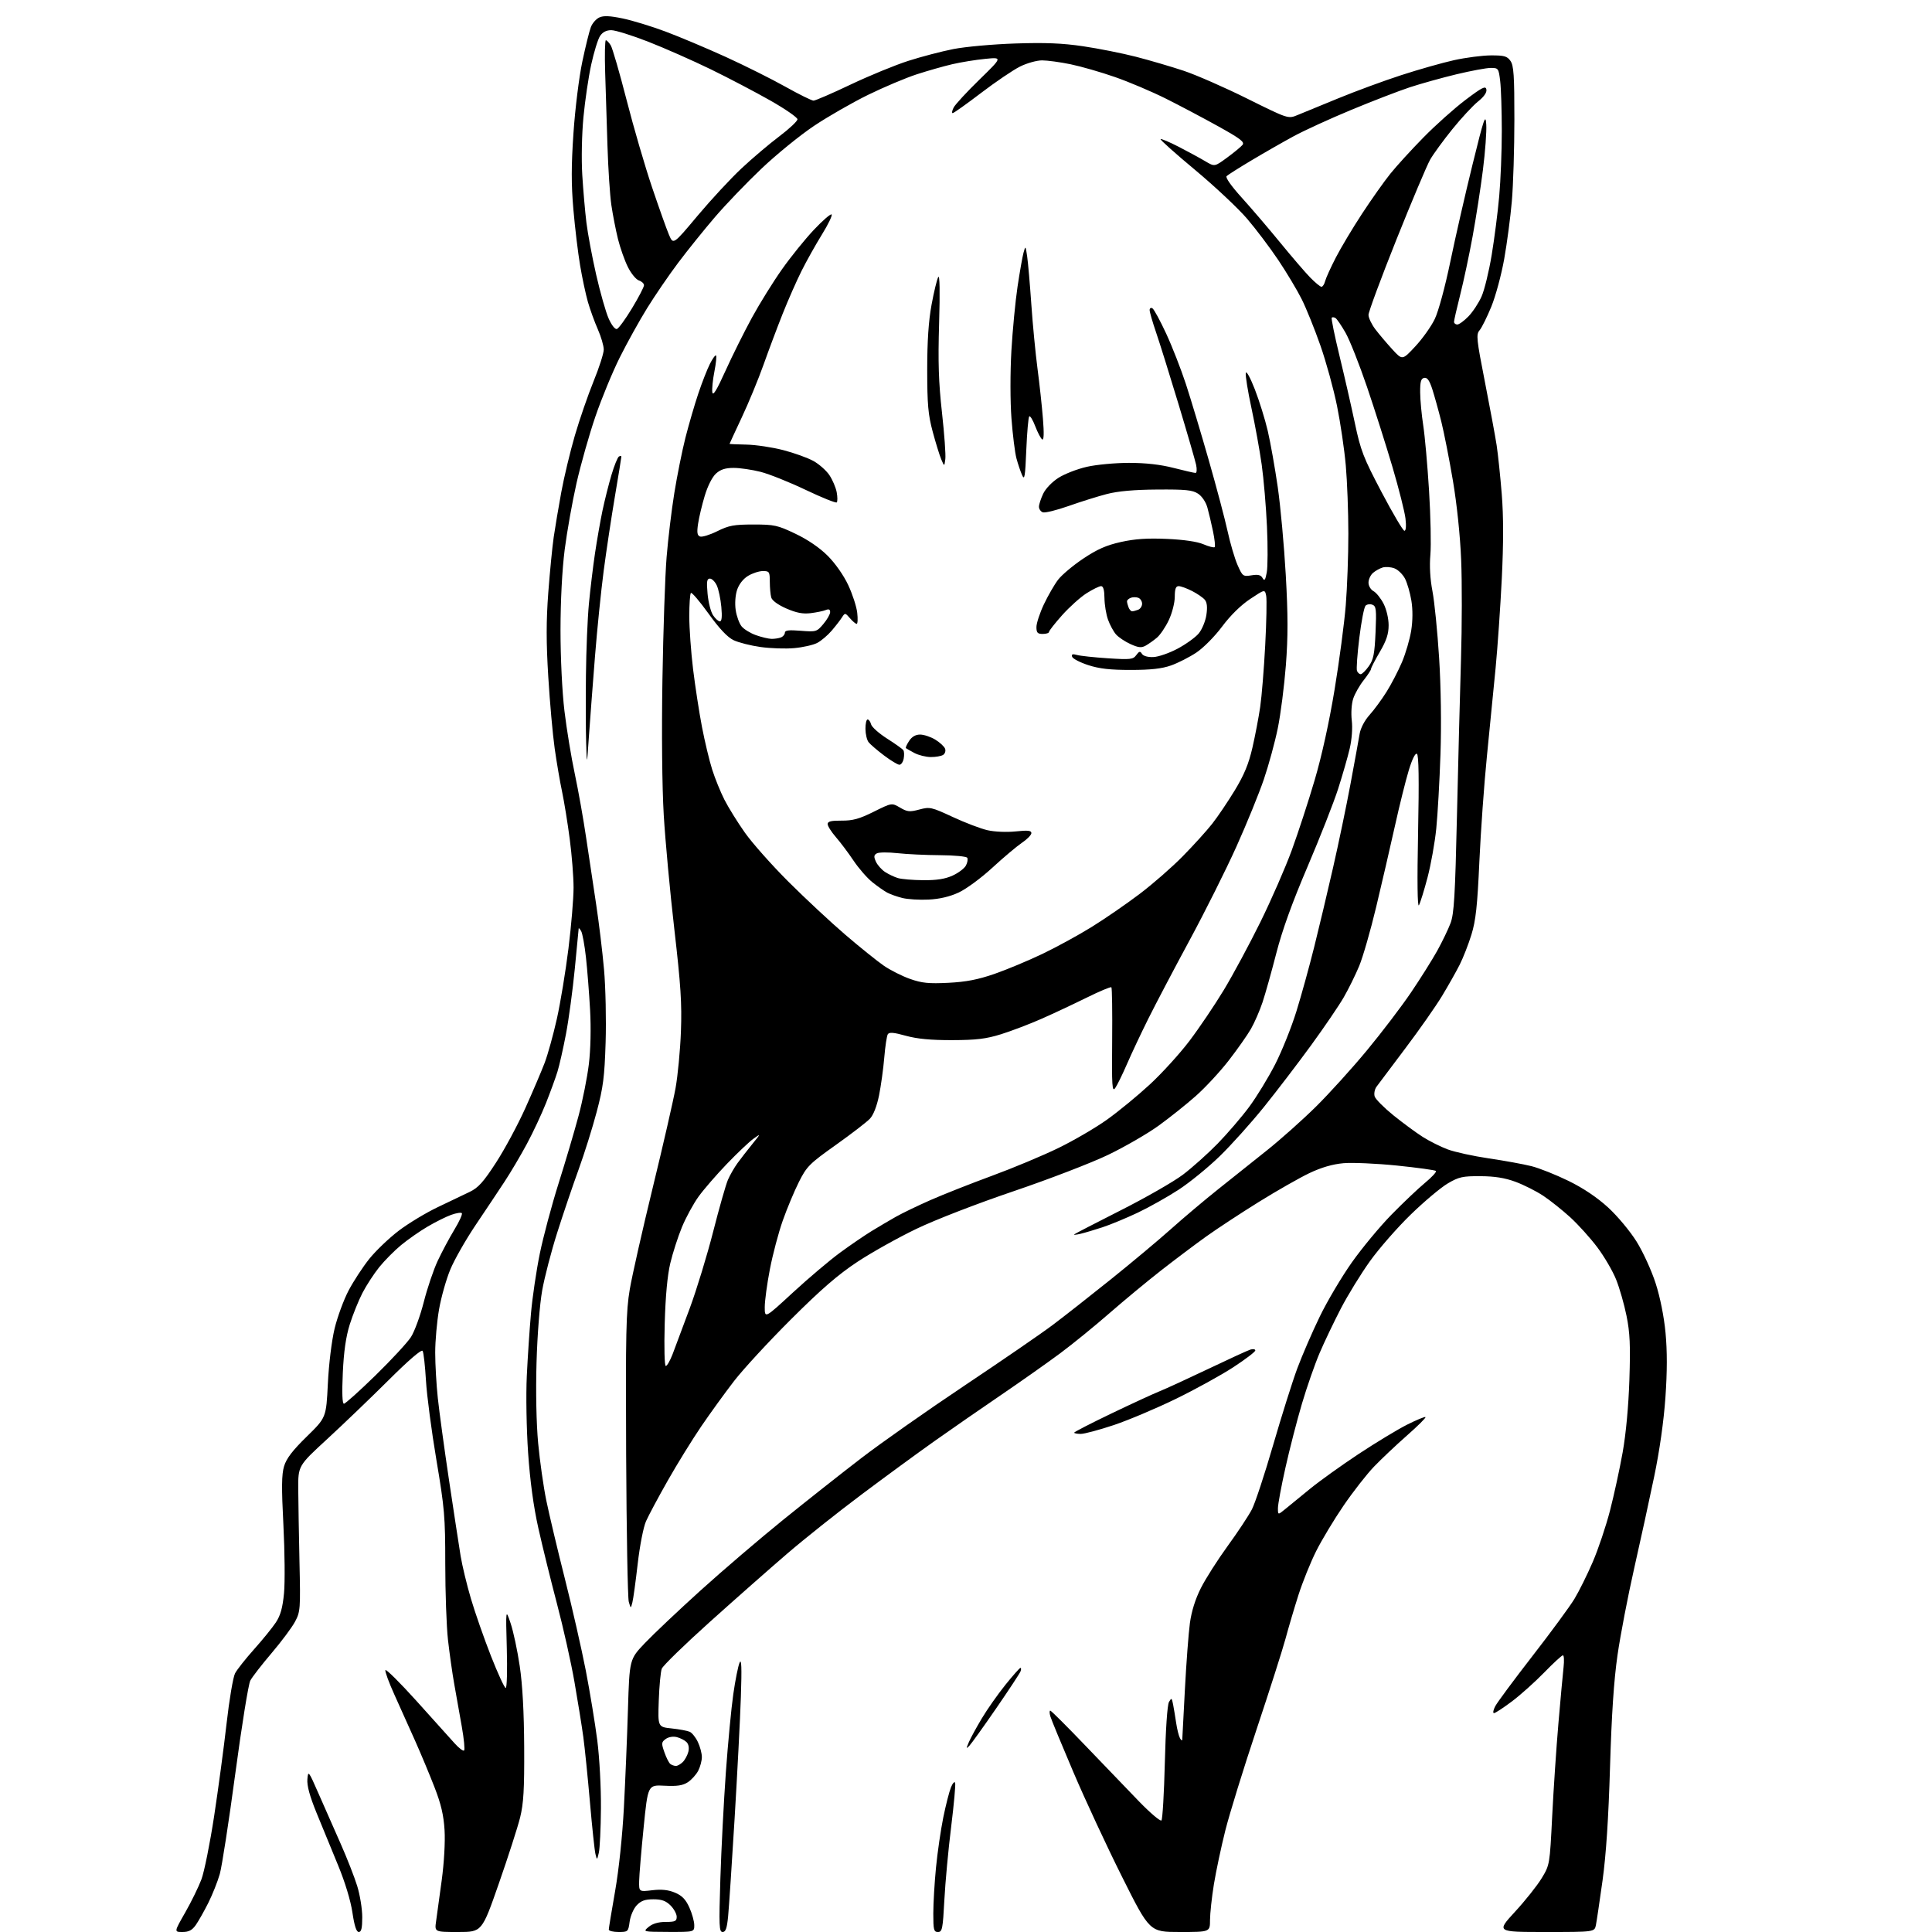 <?xml version="1.0" encoding="UTF-8" standalone="no"?>
<svg 
  version="1.1" 
  xmlns="http://www.w3.org/2000/svg" 
  xmlns:xlink="http://www.w3.org/1999/xlink" 
  xmlns:svg="http://www.w3.org/2000/svg"
  xmlns:rdf="http://www.w3.org/1999/02/22-rdf-syntax-ns#"
  xmlns:cc="http://creativecommons.org/ns#"
  xmlns:dc="http://purl.org/dc/elements/1.1/"
  viewBox="0 0 768 768"
  width="768"
  height="768"
>
<style>svg {background-color: white; }</style>"
<path stroke="none" fill="black" fill-rule="evenodd" d="M72.53,768.00C69.19,768.00 69.19,768.00 73.62,760.25C76.05,755.99 78.95,750.06 80.07,747.08C81.19,744.10 83.45,732.85 85.10,722.08C86.74,711.31 88.98,694.71 90.06,685.18C91.14,675.65 92.66,666.65 93.44,665.18C94.21,663.71 97.61,659.41 100.99,655.62C104.37,651.84 108.26,647.05 109.64,644.97C111.50,642.16 112.34,639.16 112.90,633.34C113.31,629.03 113.20,616.85 112.66,606.28C111.89,591.34 111.94,586.13 112.92,582.86C113.85,579.78 116.26,576.61 121.93,571.07C129.67,563.50 129.67,563.50 130.33,550.00C130.71,542.19 131.85,532.97 133.01,528.11C134.13,523.50 136.63,516.70 138.57,513.00C140.52,509.30 144.23,503.62 146.83,500.38C149.43,497.15 154.70,492.12 158.53,489.21C162.36,486.30 169.32,482.10 174.00,479.87C178.68,477.64 184.40,474.90 186.73,473.78C190.14,472.14 192.17,469.88 197.20,462.12C200.63,456.83 205.86,447.10 208.83,440.50C211.80,433.90 215.25,425.80 216.51,422.50C217.76,419.20 219.95,411.32 221.36,405.00C222.78,398.68 224.85,386.10 225.97,377.06C227.09,368.01 228.00,357.12 228.00,352.86C228.00,348.59 227.32,339.90 226.48,333.55C225.65,327.19 224.28,318.73 223.44,314.74C222.59,310.76 221.27,303.00 220.49,297.50C219.71,292.00 218.57,279.20 217.95,269.06C217.10,255.32 217.11,246.79 217.95,235.56C218.58,227.28 219.55,217.35 220.11,213.50C220.67,209.65 222.02,201.61 223.12,195.64C224.22,189.66 226.65,179.54 228.51,173.14C230.38,166.74 233.73,157.04 235.95,151.58C238.18,146.13 240.00,140.45 240.00,138.96C240.00,137.47 238.94,133.83 237.63,130.87C236.33,127.92 234.56,123.03 233.69,120.00C232.83,116.97 231.43,110.45 230.60,105.50C229.76,100.55 228.56,90.55 227.93,83.28C227.06,73.23 227.07,65.90 227.97,52.78C228.62,43.20 230.19,30.60 231.48,24.50C232.76,18.45 234.29,12.26 234.89,10.74C235.48,9.22 236.99,7.50 238.26,6.93C239.93,6.17 242.46,6.28 247.55,7.34C251.40,8.14 259.04,10.48 264.52,12.53C270.01,14.58 280.76,19.11 288.42,22.59C296.07,26.08 306.77,31.42 312.20,34.47C317.63,37.51 322.66,40.00 323.39,40.00C324.11,40.00 330.76,37.13 338.15,33.61C345.55,30.10 355.85,25.86 361.05,24.20C366.25,22.53 374.32,20.42 379.00,19.50C383.68,18.58 394.70,17.58 403.50,17.29C415.47,16.89 422.29,17.16 430.58,18.39C436.68,19.29 446.13,21.17 451.58,22.57C457.04,23.98 465.55,26.48 470.50,28.12C475.45,29.77 486.83,34.75 495.78,39.20C512.06,47.28 512.06,47.28 515.78,45.74C517.83,44.90 525.12,41.90 532.00,39.08C538.88,36.25 550.12,32.11 557.00,29.88C563.88,27.64 573.33,24.96 578.00,23.92C582.67,22.89 589.29,22.03 592.69,22.02C597.97,22.00 599.12,22.33 600.44,24.22C601.73,26.06 602.00,30.05 601.99,47.47C601.99,59.04 601.53,73.67 600.98,80.00C600.43,86.33 599.07,96.63 597.95,102.91C596.84,109.18 594.53,117.73 592.82,121.91C591.10,126.08 589.01,130.31 588.15,131.30C586.74,132.94 586.93,134.78 590.27,151.80C592.29,162.09 594.39,173.43 594.94,177.00C595.48,180.57 596.40,189.31 596.97,196.42C597.68,205.26 597.68,215.82 596.99,229.92C596.43,241.24 595.32,257.25 594.53,265.50C593.73,273.75 592.18,289.50 591.08,300.50C589.97,311.50 588.62,330.41 588.07,342.52C587.27,360.21 586.65,365.91 584.92,371.52C583.74,375.36 581.63,380.75 580.24,383.50C578.85,386.25 575.67,391.88 573.18,396.00C570.68,400.12 564.11,409.50 558.57,416.83C553.03,424.16 547.90,431.00 547.16,432.02C546.43,433.05 546.11,434.78 546.46,435.87C546.80,436.95 550.16,440.33 553.92,443.37C557.68,446.40 562.93,450.27 565.58,451.95C568.23,453.63 572.70,455.87 575.50,456.91C578.31,457.96 585.66,459.57 591.84,460.48C598.03,461.39 605.65,462.78 608.79,463.57C611.93,464.36 618.57,467.01 623.54,469.44C629.43,472.33 634.90,476.01 639.25,479.99C642.96,483.39 647.99,489.42 650.57,493.56C653.13,497.66 656.53,505.11 658.14,510.12C659.94,515.71 661.46,523.32 662.08,529.84C662.76,537.08 662.75,545.24 662.03,555.51C661.36,565.03 659.72,576.62 657.55,587.03C655.67,596.09 652.09,612.50 649.60,623.50C647.11,634.50 644.13,649.98 642.99,657.90C641.54,667.93 640.64,681.45 640.01,702.40C639.40,722.93 638.45,737.27 637.04,747.50C635.89,755.75 634.70,763.74 634.40,765.25C633.84,768.00 633.84,768.00 614.34,768.00C594.84,768.00 594.84,768.00 602.22,759.97C606.29,755.56 611.06,749.56 612.83,746.64C616.04,741.34 616.05,741.27 617.02,721.91C617.56,711.24 618.67,694.62 619.50,685.00C620.33,675.38 621.24,665.36 621.54,662.75C621.83,660.14 621.72,658.00 621.28,658.01C620.85,658.01 617.50,661.09 613.83,664.86C610.17,668.62 604.39,673.80 600.99,676.35C597.58,678.91 594.38,681.00 593.88,681.00C593.37,681.00 593.59,679.76 594.38,678.25C595.17,676.74 601.82,667.77 609.16,658.31C616.50,648.86 624.00,638.65 625.84,635.62C627.68,632.58 630.96,625.97 633.14,620.91C635.32,615.86 638.41,606.65 640.01,600.45C641.61,594.25 643.87,583.86 645.03,577.34C646.34,570.00 647.36,559.01 647.71,548.45C648.15,534.73 647.93,529.77 646.57,523.07C645.65,518.48 643.78,511.98 642.43,508.62C641.08,505.25 637.72,499.50 634.97,495.84C632.22,492.17 627.39,486.82 624.24,483.93C621.08,481.05 616.23,477.18 613.46,475.34C610.69,473.50 605.74,471.01 602.46,469.79C598.23,468.23 594.18,467.58 588.50,467.55C581.41,467.51 579.93,467.83 575.50,470.44C572.76,472.05 566.16,477.59 560.85,482.75C555.54,487.90 548.23,496.25 544.60,501.31C540.98,506.36 535.76,514.86 533.00,520.18C530.24,525.50 526.44,533.46 524.56,537.86C522.68,542.26 519.52,551.30 517.55,557.96C515.58,564.61 512.63,576.06 510.99,583.41C509.34,590.75 508.00,597.99 508.00,599.51C508.00,602.26 508.00,602.26 510.91,599.88C512.51,598.57 516.92,594.96 520.71,591.87C524.50,588.77 533.20,582.53 540.05,578.00C546.90,573.48 555.58,568.22 559.35,566.32C563.12,564.43 566.41,563.07 566.65,563.32C566.90,563.57 563.59,566.86 559.30,570.63C555.01,574.40 549.12,579.97 546.21,582.99C543.30,586.02 537.85,593.00 534.09,598.50C530.33,604.00 525.43,612.14 523.20,616.58C520.97,621.03 517.79,628.90 516.14,634.08C514.49,639.26 512.17,647.10 510.99,651.50C509.80,655.90 504.63,672.10 499.49,687.50C494.35,702.90 488.78,720.92 487.11,727.54C485.44,734.16 483.39,743.84 482.54,749.04C481.70,754.24 481.01,760.64 481.00,763.25C481.00,768.00 481.00,768.00 469.00,768.00C457.01,768.00 457.01,768.00 446.06,746.12C440.04,734.09 431.30,715.30 426.65,704.37C421.99,693.44 417.88,683.49 417.52,682.25C417.16,681.01 417.15,680.00 417.50,680.00C417.85,680.00 424.06,686.19 431.30,693.75C438.54,701.31 448.16,711.32 452.67,715.98C457.18,720.64 461.24,724.09 461.69,723.65C462.13,723.20 462.74,712.86 463.04,700.67C463.36,687.53 464.03,677.72 464.68,676.58C465.68,674.82 465.81,674.90 466.33,677.58C466.64,679.19 467.19,682.52 467.56,685.00C467.93,687.48 468.61,690.17 469.08,691.00C469.55,691.83 469.96,692.05 469.97,691.50C469.99,690.95 470.46,681.95 471.02,671.50C471.57,661.05 472.46,649.23 473.00,645.24C473.65,640.48 475.15,635.67 477.39,631.24C479.26,627.53 484.06,620.00 488.06,614.50C492.06,609.00 496.37,602.48 497.65,600.00C498.93,597.52 502.72,586.05 506.07,574.50C509.42,562.95 513.74,549.23 515.68,544.00C517.63,538.77 521.65,529.48 524.63,523.35C527.60,517.21 533.36,507.51 537.42,501.77C541.48,496.04 548.56,487.51 553.15,482.83C557.74,478.14 563.73,472.46 566.46,470.20C569.20,467.94 571.15,465.81 570.80,465.47C570.46,465.13 563.50,464.17 555.34,463.33C547.18,462.50 537.60,462.08 534.06,462.39C529.71,462.78 525.30,464.06 520.51,466.33C516.61,468.19 507.56,473.34 500.40,477.79C493.24,482.24 483.81,488.43 479.44,491.56C475.07,494.69 467.00,500.76 461.50,505.06C456.00,509.36 446.78,517.00 441.00,522.04C435.23,527.08 426.46,534.22 421.50,537.91C416.55,541.59 405.98,549.05 398.00,554.48C390.02,559.91 378.10,568.17 371.50,572.84C364.90,577.51 351.80,587.10 342.40,594.15C332.99,601.20 319.72,611.76 312.90,617.62C306.08,623.48 292.26,635.67 282.19,644.72C272.12,653.77 263.51,662.15 263.06,663.34C262.61,664.53 262.07,670.23 261.87,676.00C261.50,686.50 261.50,686.50 267.00,687.08C270.02,687.40 273.25,688.00 274.17,688.41C275.09,688.82 276.56,690.65 277.42,692.48C278.29,694.31 279.00,696.99 279.00,698.45C279.00,699.91 278.35,702.36 277.55,703.90C276.75,705.44 274.90,707.49 273.44,708.45C271.41,709.78 269.20,710.11 264.16,709.85C257.55,709.50 257.55,709.50 255.85,726.50C254.91,735.85 254.11,745.42 254.07,747.76C254.00,752.02 254.00,752.02 259.27,751.40C262.99,750.96 265.64,751.24 268.30,752.35C271.10,753.52 272.56,755.02 274.01,758.21C275.08,760.57 275.97,763.74 275.98,765.25C276.00,768.00 276.00,768.00 265.75,767.97C255.50,767.93 255.50,767.93 257.86,765.97C259.42,764.67 261.71,764.00 264.61,764.00C268.37,764.00 269.00,763.70 269.00,761.95C269.00,760.83 267.90,758.80 266.55,757.45C264.69,755.60 263.03,755.00 259.72,755.00C256.40,755.00 254.81,755.58 253.09,757.40C251.85,758.72 250.59,761.64 250.29,763.90C249.75,767.90 249.64,768.00 245.87,768.00C243.74,768.00 242.00,767.56 242.00,767.03C242.00,766.49 243.13,759.63 244.51,751.78C246.01,743.24 247.41,729.86 248.01,718.50C248.56,708.05 249.29,690.52 249.62,679.54C250.23,659.58 250.23,659.58 256.37,653.14C259.74,649.60 269.70,640.18 278.50,632.22C287.30,624.26 302.09,611.62 311.36,604.12C320.63,596.63 334.58,585.61 342.36,579.64C350.14,573.66 368.65,560.65 383.50,550.73C398.35,540.81 414.10,529.99 418.50,526.67C422.90,523.36 433.25,515.24 441.50,508.62C449.75,502.00 460.55,492.97 465.50,488.54C470.45,484.12 478.88,477.01 484.24,472.74C489.60,468.48 498.35,461.50 503.68,457.24C509.02,452.98 517.72,445.23 523.02,440.00C528.32,434.77 537.49,424.66 543.39,417.52C549.29,410.39 557.17,400.04 560.90,394.52C564.63,389.01 569.32,381.55 571.32,377.95C573.31,374.35 575.70,369.40 576.62,366.95C578.01,363.25 578.44,356.03 579.17,324.00C579.65,302.82 580.38,274.93 580.77,262.00C581.17,249.07 581.20,231.30 580.83,222.50C580.44,212.91 579.12,200.31 577.55,191.05C576.12,182.55 574.03,171.98 572.93,167.55C571.82,163.12 570.21,157.34 569.36,154.70C568.23,151.21 567.35,149.98 566.15,150.21C564.85,150.47 564.51,151.70 564.54,156.02C564.56,159.03 565.11,164.90 565.75,169.05C566.40,173.20 567.44,184.90 568.07,195.05C568.70,205.20 568.93,216.65 568.60,220.50C568.20,224.97 568.50,230.21 569.42,235.00C570.22,239.12 571.41,251.05 572.07,261.50C572.80,273.07 573.01,288.07 572.61,299.86C572.25,310.51 571.50,323.78 570.94,329.36C570.38,334.94 568.81,343.70 567.46,348.84C566.11,353.97 564.57,358.92 564.05,359.84C563.45,360.90 563.32,350.38 563.71,330.91C564.13,309.82 563.98,300.11 563.25,299.66C562.60,299.26 561.34,301.80 560.00,306.23C558.79,310.20 556.30,320.21 554.47,328.48C552.63,336.74 549.30,351.15 547.06,360.50C544.83,369.85 541.78,380.43 540.30,384.00C538.81,387.57 536.04,393.20 534.13,396.50C532.22,399.80 526.40,408.35 521.19,415.50C515.98,422.65 507.56,433.68 502.47,440.00C497.38,446.32 489.45,455.15 484.86,459.61C480.26,464.08 472.92,470.06 468.55,472.91C464.17,475.77 456.86,479.87 452.31,482.04C447.75,484.20 441.43,486.82 438.26,487.86C435.09,488.90 431.15,490.07 429.50,490.46C427.85,490.85 426.73,490.95 427.00,490.69C427.28,490.43 435.60,486.13 445.50,481.12C455.40,476.12 466.52,469.75 470.22,466.96C473.91,464.17 480.13,458.61 484.04,454.60C487.95,450.58 493.57,444.04 496.53,440.05C499.50,436.06 504.14,428.45 506.86,423.15C509.58,417.84 513.40,408.32 515.35,402.00C517.31,395.68 520.48,384.20 522.40,376.50C524.33,368.80 527.70,354.62 529.89,345.00C532.09,335.38 535.23,320.30 536.87,311.50C538.51,302.70 540.13,293.79 540.48,291.69C540.86,289.44 542.46,286.37 544.43,284.19C546.25,282.16 549.29,278.02 551.18,275.00C553.07,271.98 555.83,266.67 557.30,263.22C558.77,259.76 560.42,254.12 560.97,250.69C561.60,246.74 561.63,242.36 561.05,238.80C560.54,235.69 559.40,231.75 558.52,230.03C557.63,228.32 555.74,226.47 554.32,225.93C552.90,225.39 550.78,225.24 549.62,225.59C548.45,225.95 546.71,226.93 545.75,227.77C544.79,228.62 544.00,230.35 544.00,231.62C544.00,232.90 544.89,234.40 546.00,235.00C547.09,235.59 548.89,237.83 550.00,239.99C551.15,242.25 552.00,245.89 552.00,248.54C552.00,252.02 551.13,254.64 548.50,259.14C546.58,262.42 545.00,265.47 545.00,265.92C545.00,266.36 543.67,268.39 542.06,270.43C540.44,272.47 538.58,275.74 537.93,277.70C537.26,279.75 537.01,283.44 537.35,286.38C537.71,289.44 537.38,293.94 536.53,297.57C535.75,300.91 533.68,308.11 531.93,313.57C530.18,319.02 524.71,332.94 519.78,344.49C513.65,358.84 509.70,369.77 507.34,378.97C505.43,386.38 502.97,395.15 501.86,398.47C500.75,401.79 498.69,406.52 497.27,409.00C495.85,411.48 491.87,417.13 488.43,421.57C484.99,426.01 479.09,432.37 475.33,435.69C471.58,439.02 464.90,444.34 460.50,447.52C456.10,450.69 447.10,455.89 440.50,459.07C433.90,462.25 417.02,468.74 403.00,473.50C388.30,478.48 371.92,484.83 364.32,488.47C357.07,491.95 346.50,497.86 340.82,501.61C333.12,506.70 326.41,512.51 314.42,524.47C305.58,533.28 295.39,544.33 291.79,549.00C288.19,553.67 282.32,561.77 278.76,567.00C275.20,572.23 269.22,581.90 265.48,588.50C261.73,595.10 257.83,602.39 256.81,604.69C255.76,607.06 254.32,614.47 253.49,621.69C252.68,628.74 251.74,635.62 251.38,637.00C250.74,639.50 250.74,639.50 249.95,636.74C249.52,635.22 249.05,608.89 248.90,578.24C248.68,529.42 248.86,521.26 250.35,512.50C251.29,507.00 255.41,488.77 259.50,472.00C263.59,455.23 267.66,437.45 268.55,432.50C269.44,427.55 270.40,417.43 270.68,410.00C271.09,398.95 270.62,391.60 268.07,369.50C266.35,354.65 264.46,334.18 263.85,324.00C263.19,312.84 262.98,291.42 263.33,270.00C263.65,250.47 264.39,228.65 264.98,221.50C265.56,214.35 266.94,202.88 268.05,196.00C269.16,189.12 271.15,179.22 272.47,174.00C273.80,168.78 276.09,160.90 277.57,156.50C279.04,152.10 281.13,146.77 282.20,144.65C283.26,142.54 284.36,141.03 284.64,141.31C284.91,141.58 284.62,144.47 283.98,147.72C283.34,150.97 282.97,154.66 283.16,155.92C283.40,157.57 284.88,155.17 288.41,147.36C291.11,141.39 295.84,131.90 298.91,126.27C301.98,120.64 307.35,112.00 310.84,107.07C314.32,102.13 320.04,95.05 323.54,91.34C327.05,87.62 330.22,84.88 330.58,85.25C330.95,85.62 329.22,89.20 326.74,93.21C324.26,97.22 320.60,103.74 318.62,107.71C316.64,111.67 313.27,119.32 311.13,124.71C308.99,130.09 305.56,139.22 303.51,145.00C301.45,150.78 297.57,160.18 294.88,165.90C292.20,171.62 290.00,176.36 290.00,176.45C290.00,176.53 293.04,176.66 296.75,176.74C300.46,176.82 307.04,177.80 311.36,178.93C315.69,180.05 321.07,181.99 323.33,183.24C325.58,184.48 328.44,187.01 329.69,188.86C330.93,190.71 332.24,193.77 332.60,195.66C332.95,197.55 332.96,199.37 332.62,199.71C332.28,200.05 326.72,197.81 320.25,194.73C313.79,191.65 305.74,188.43 302.36,187.57C298.98,186.71 294.16,186.00 291.66,186.00C288.35,186.00 286.43,186.61 284.62,188.25C283.14,189.58 281.32,193.18 280.15,197.07C279.06,200.68 277.87,205.68 277.50,208.18C276.97,211.68 277.15,212.84 278.27,213.27C279.07,213.58 282.15,212.63 285.11,211.17C289.74,208.87 291.76,208.50 299.50,208.50C307.82,208.50 309.09,208.78 316.25,212.20C321.14,214.53 325.86,217.76 329.05,220.96C332.03,223.94 335.38,228.72 337.19,232.59C338.88,236.20 340.49,241.15 340.76,243.58C341.04,246.01 340.94,248.00 340.54,248.00C340.14,248.00 338.94,246.99 337.87,245.75C335.99,243.57 335.89,243.56 334.71,245.40C334.05,246.45 332.20,248.84 330.60,250.71C329.01,252.57 326.41,254.77 324.82,255.59C323.24,256.41 319.14,257.33 315.72,257.64C312.30,257.95 306.28,257.75 302.35,257.20C298.42,256.65 293.60,255.43 291.63,254.49C289.20,253.34 285.99,249.94 281.66,243.93C278.15,239.05 274.99,235.35 274.64,235.70C274.29,236.05 274.00,240.21 274.00,244.95C274.00,249.68 274.68,259.17 275.51,266.03C276.35,272.89 277.94,283.23 279.05,289.00C280.16,294.77 281.98,302.38 283.10,305.90C284.21,309.42 286.41,314.82 287.97,317.90C289.54,320.98 293.20,326.88 296.11,331.00C299.02,335.12 306.82,343.91 313.45,350.53C320.08,357.14 330.25,366.62 336.06,371.60C341.87,376.58 348.75,382.10 351.33,383.88C353.92,385.66 358.61,388.03 361.77,389.14C366.49,390.80 369.17,391.07 377.00,390.68C384.09,390.32 388.75,389.41 395.35,387.13C400.21,385.44 408.76,381.87 414.35,379.20C419.93,376.53 428.76,371.71 433.96,368.48C439.16,365.26 447.71,359.37 452.96,355.40C458.21,351.44 465.97,344.66 470.20,340.34C474.44,336.03 479.68,330.24 481.85,327.48C484.02,324.73 488.06,318.74 490.83,314.19C494.57,308.03 496.37,303.68 497.86,297.20C498.96,292.42 500.35,285.12 500.95,281.00C501.55,276.88 502.45,265.85 502.94,256.50C503.44,247.15 503.61,238.31 503.33,236.86C502.81,234.22 502.81,234.22 496.94,238.12C493.25,240.57 489.11,244.64 485.82,249.05C482.85,253.03 478.38,257.54 475.54,259.43C472.77,261.26 468.25,263.56 465.50,264.53C461.88,265.81 457.46,266.31 449.50,266.31C441.33,266.32 436.98,265.83 432.58,264.39C429.32,263.33 426.45,261.84 426.19,261.08C425.85,260.05 426.34,259.87 428.12,260.36C429.43,260.73 434.95,261.32 440.40,261.68C449.40,262.26 450.42,262.15 451.69,260.41C452.84,258.84 453.23,258.76 453.95,259.92C454.47,260.77 456.28,261.28 458.47,261.19C460.47,261.12 464.81,259.62 468.11,257.86C471.41,256.10 475.18,253.39 476.49,251.83C477.80,250.27 479.18,246.96 479.55,244.49C480.02,241.39 479.82,239.49 478.93,238.42C478.22,237.56 475.93,235.99 473.86,234.93C471.78,233.87 469.39,233.00 468.54,233.00C467.40,233.00 467.00,234.09 466.99,237.25C466.98,239.62 465.94,243.72 464.62,246.50C463.33,249.25 461.19,252.40 459.88,253.50C458.57,254.60 456.56,256.02 455.41,256.66C453.74,257.59 452.53,257.46 449.41,256.05C447.26,255.08 444.67,253.35 443.65,252.21C442.64,251.07 441.20,248.42 440.45,246.32C439.70,244.22 439.07,240.36 439.04,237.75C439.01,234.53 438.58,233.00 437.70,233.00C436.98,233.00 434.38,234.27 431.92,235.83C429.47,237.39 425.11,241.31 422.23,244.53C419.35,247.76 417.00,250.76 417.00,251.20C417.00,251.64 415.88,252.00 414.50,252.00C412.44,252.00 412.00,251.52 412.00,249.25C412.00,247.74 413.34,243.67 414.97,240.22C416.61,236.77 419.14,232.37 420.60,230.46C422.06,228.54 426.56,224.76 430.60,222.06C436.17,218.34 439.79,216.74 445.58,215.45C451.17,214.21 456.05,213.88 463.86,214.22C470.61,214.52 475.93,215.30 478.40,216.36C480.55,217.28 482.55,217.78 482.85,217.49C483.15,217.19 482.85,214.37 482.19,211.22C481.54,208.08 480.53,203.81 479.95,201.74C479.34,199.55 477.79,197.25 476.24,196.24C474.02,194.79 471.33,194.52 460.04,194.60C450.86,194.66 444.41,195.24 440.00,196.38C436.43,197.30 429.57,199.45 424.77,201.15C419.97,202.84 415.36,203.97 414.52,203.65C413.68,203.33 413.00,202.33 413.00,201.43C413.00,200.54 413.76,198.21 414.68,196.27C415.64,194.23 418.24,191.54 420.79,189.92C423.22,188.38 428.29,186.41 432.06,185.56C435.82,184.70 443.35,184.00 448.79,184.00C455.41,184.00 461.27,184.66 466.50,186.00C470.80,187.10 474.73,188.00 475.24,188.00C475.75,188.00 475.85,186.56 475.47,184.75C475.08,182.96 471.92,172.05 468.43,160.50C464.94,148.95 460.94,136.16 459.54,132.07C458.14,127.99 457.00,124.03 457.00,123.27C457.00,122.50 457.50,122.19 458.12,122.57C458.74,122.95 461.18,127.46 463.56,132.58C465.94,137.70 469.47,146.75 471.42,152.69C473.36,158.64 477.45,172.24 480.50,182.92C483.56,193.61 486.93,206.32 487.99,211.18C489.05,216.04 490.84,222.10 491.96,224.64C493.93,229.09 494.13,229.24 497.49,228.70C500.10,228.27 501.20,228.54 501.90,229.79C502.64,231.10 502.98,230.64 503.56,227.53C503.96,225.38 504.00,217.17 503.64,209.29C503.28,201.41 502.34,190.36 501.55,184.73C500.76,179.10 498.93,168.99 497.48,162.26C496.03,155.53 495.02,149.23 495.22,148.26C495.43,147.27 496.99,150.08 498.80,154.73C500.56,159.25 502.89,166.72 503.96,171.32C505.03,175.92 506.81,185.94 507.92,193.59C509.02,201.24 510.46,216.95 511.11,228.50C512.02,244.52 512.03,253.06 511.15,264.50C510.51,272.75 509.07,284.00 507.94,289.50C506.82,295.00 504.33,304.11 502.42,309.74C500.51,315.37 495.60,327.42 491.51,336.51C487.42,345.61 479.03,362.38 472.87,373.78C466.71,385.17 459.32,399.23 456.45,405.00C453.58,410.77 449.76,418.88 447.98,423.00C446.19,427.12 444.10,431.40 443.32,432.50C442.09,434.25 441.93,431.87 442.10,413.73C442.20,402.30 442.07,392.73 441.79,392.46C441.52,392.19 437.07,394.05 431.90,396.61C426.73,399.16 418.63,402.96 413.91,405.04C409.18,407.12 401.98,409.86 397.91,411.13C391.95,412.98 388.15,413.44 378.50,413.47C370.00,413.49 364.63,412.98 360.07,411.73C355.22,410.38 353.47,410.24 352.91,411.14C352.51,411.79 351.88,415.97 351.51,420.41C351.14,424.86 350.20,431.61 349.44,435.41C348.57,439.71 347.20,443.23 345.81,444.70C344.58,446.01 338.48,450.70 332.26,455.13C321.74,462.61 320.69,463.66 317.58,469.84C315.74,473.50 312.85,480.42 311.16,485.20C309.47,489.99 307.17,498.67 306.05,504.50C304.92,510.33 304.00,517.13 304.00,519.61C304.00,524.13 304.00,524.13 315.25,513.75C321.44,508.05 329.88,500.91 334.00,497.90C338.12,494.88 343.75,491.04 346.50,489.36C349.25,487.68 353.57,485.13 356.10,483.70C358.62,482.27 364.84,479.27 369.91,477.04C374.98,474.81 385.96,470.47 394.31,467.40C402.67,464.33 414.53,459.37 420.69,456.37C426.84,453.38 435.57,448.28 440.09,445.05C444.61,441.82 452.23,435.56 457.02,431.14C461.81,426.73 468.91,418.93 472.80,413.81C476.68,408.69 482.85,399.55 486.51,393.50C490.16,387.45 496.70,375.30 501.04,366.50C505.37,357.70 510.97,344.88 513.49,338.00C516.00,331.12 520.10,318.60 522.58,310.16C525.41,300.59 528.39,287.04 530.51,274.16C532.39,262.80 534.39,247.70 534.96,240.60C535.53,233.51 536.00,220.69 535.99,212.10C535.99,203.52 535.53,191.32 534.97,185.00C534.41,178.68 532.84,168.04 531.49,161.37C530.14,154.69 527.17,143.89 524.89,137.37C522.60,130.84 519.26,122.55 517.45,118.94C515.64,115.33 511.47,108.36 508.18,103.44C504.88,98.52 499.29,91.10 495.74,86.95C492.19,82.80 482.90,74.09 475.10,67.58C467.29,61.08 461.11,55.56 461.35,55.31C461.60,55.07 464.88,56.46 468.65,58.40C472.42,60.35 477.15,62.92 479.16,64.12C482.83,66.30 482.83,66.30 487.78,62.66C490.51,60.66 493.26,58.39 493.90,57.62C494.86,56.46 493.14,55.14 484.28,50.22C478.35,46.93 468.96,41.96 463.40,39.18C457.85,36.41 448.76,32.55 443.20,30.62C437.64,28.68 429.72,26.40 425.59,25.55C421.46,24.70 416.35,24.00 414.24,24.00C412.12,24.00 408.17,25.11 405.45,26.47C402.73,27.83 395.77,32.54 390.00,36.94C384.23,41.34 379.15,44.95 378.71,44.97C378.28,44.99 378.45,43.99 379.09,42.75C379.73,41.51 384.36,36.50 389.38,31.61C398.50,22.72 398.50,22.72 391.65,23.40C387.88,23.77 382.01,24.72 378.61,25.51C375.20,26.30 368.84,28.11 364.46,29.53C360.08,30.95 351.36,34.63 345.07,37.71C338.79,40.79 329.11,46.34 323.57,50.05C318.03,53.76 308.68,61.36 302.79,66.95C296.90,72.53 288.54,81.24 284.20,86.30C279.87,91.36 273.29,99.52 269.60,104.44C265.90,109.36 260.36,117.46 257.28,122.44C254.19,127.42 249.31,136.22 246.42,142.00C243.52,147.78 239.14,158.39 236.68,165.58C234.22,172.77 230.84,184.70 229.17,192.08C227.50,199.46 225.39,211.35 224.47,218.50C223.45,226.54 222.82,238.75 222.81,250.50C222.81,261.56 223.46,274.98 224.38,282.63C225.24,289.84 227.09,301.09 228.49,307.63C229.88,314.16 231.91,325.57 233.00,333.00C234.09,340.43 235.88,352.34 236.98,359.49C238.07,366.63 239.48,378.28 240.11,385.39C240.74,392.49 241.02,405.55 240.74,414.40C240.31,428.12 239.79,432.20 237.19,442.00C235.52,448.32 232.27,458.68 229.97,465.00C227.67,471.32 223.86,482.57 221.50,490.00C219.14,497.43 216.45,507.77 215.52,513.00C214.55,518.44 213.59,530.68 213.28,541.65C212.95,553.25 213.20,565.86 213.92,573.65C214.58,580.72 216.04,591.00 217.17,596.50C218.30,602.00 221.61,615.95 224.53,627.50C227.45,639.05 231.19,655.48 232.85,664.00C234.50,672.52 236.56,685.05 237.43,691.84C238.31,698.75 238.95,710.64 238.88,718.84C238.82,726.90 238.44,734.85 238.04,736.50C237.33,739.49 237.32,739.50 236.70,737.00C236.36,735.62 235.38,726.40 234.52,716.50C233.66,706.60 232.47,694.90 231.88,690.50C231.28,686.10 229.69,676.20 228.34,668.50C227.00,660.80 223.87,646.85 221.40,637.50C218.94,628.15 215.61,614.65 214.01,607.50C212.07,598.80 210.72,588.87 209.93,577.50C209.28,568.00 209.05,554.54 209.41,547.00C209.76,539.58 210.51,528.33 211.08,522.00C211.64,515.67 213.21,505.05 214.57,498.39C215.93,491.74 219.29,479.14 222.05,470.39C224.81,461.65 228.39,449.55 230.00,443.50C231.62,437.45 233.45,428.23 234.08,423.00C234.78,417.27 234.97,408.73 234.57,401.50C234.20,394.90 233.47,385.50 232.93,380.62C232.39,375.73 231.53,371.01 231.01,370.12C230.49,369.23 230.05,368.77 230.03,369.11C230.01,369.45 229.32,376.65 228.49,385.11C227.66,393.57 226.09,405.23 224.99,411.00C223.89,416.77 222.37,423.52 221.60,426.00C220.84,428.48 218.78,434.10 217.04,438.50C215.29,442.90 211.87,450.21 209.43,454.74C207.00,459.27 203.01,466.02 200.56,469.74C198.12,473.46 192.94,481.23 189.05,487.00C185.17,492.77 180.65,500.70 179.02,504.61C177.39,508.52 175.37,515.67 174.53,520.49C173.69,525.31 173.00,533.05 173.00,537.67C173.00,542.30 173.47,550.45 174.04,555.79C174.61,561.13 176.62,575.85 178.51,588.50C180.41,601.15 182.47,614.65 183.10,618.50C183.73,622.35 185.57,630.00 187.20,635.50C188.82,641.00 192.40,651.24 195.15,658.25C197.90,665.26 200.55,671.00 201.03,671.00C201.51,671.00 201.70,663.91 201.46,655.25C201.03,639.50 201.03,639.50 202.98,645.29C204.06,648.47 205.69,656.12 206.60,662.29C207.71,669.71 208.30,680.60 208.37,694.50C208.46,711.31 208.13,716.90 206.75,722.50C205.79,726.35 201.99,738.16 198.29,748.75C191.57,768.00 191.57,768.00 182.15,768.00C172.74,768.00 172.74,768.00 173.35,763.75C173.69,761.41 174.69,754.10 175.58,747.50C176.53,740.49 177.01,732.18 176.72,727.50C176.36,721.58 175.33,717.16 172.74,710.50C170.82,705.55 167.35,697.23 165.02,692.00C162.69,686.77 159.00,678.56 156.82,673.74C154.63,668.92 153.00,664.49 153.20,663.90C153.39,663.32 158.94,668.81 165.53,676.12C172.11,683.42 178.93,691.00 180.67,692.95C182.41,694.90 184.13,696.20 184.49,695.84C184.85,695.49 184.43,691.21 183.57,686.35C182.71,681.48 181.36,673.90 180.58,669.50C179.79,665.10 178.67,657.13 178.07,651.79C177.48,646.45 177.00,632.89 177.00,621.67C177.00,602.93 176.71,599.54 173.48,580.38C171.54,568.89 169.67,554.69 169.33,548.82C168.98,542.94 168.39,537.62 168.00,537.00C167.56,536.29 162.43,540.70 154.40,548.70C147.30,555.76 136.32,566.29 130.00,572.11C118.50,582.68 118.50,582.68 118.56,592.09C118.59,597.27 118.82,610.27 119.05,621.00C119.47,639.64 119.39,640.68 117.28,644.64C116.06,646.92 111.87,652.55 107.96,657.14C104.05,661.74 100.24,666.65 99.50,668.06C98.75,669.47 96.07,686.12 93.53,705.06C90.99,724.00 88.22,741.95 87.37,744.95C86.52,747.94 84.46,753.12 82.79,756.45C81.12,759.78 78.87,763.74 77.81,765.25C76.35,767.31 75.03,768.00 72.53,768.00zM142.62,768.00C141.67,768.00 140.89,765.61 140.09,760.25C139.39,755.53 137.17,748.21 134.40,741.50C131.90,735.45 128.06,726.11 125.87,720.74C123.11,713.98 121.98,709.83 122.19,707.26C122.49,703.69 122.66,703.91 126.65,713.03C128.93,718.24 132.87,727.17 135.40,732.87C137.93,738.58 140.90,746.17 142.00,749.73C143.10,753.29 144.00,758.86 144.00,762.11C144.00,766.45 143.64,768.00 142.62,768.00zM287.26,768.00C285.85,768.00 285.76,765.72 286.36,746.75C286.73,735.06 287.71,716.05 288.54,704.50C289.37,692.95 290.70,678.96 291.50,673.42C292.29,667.87 293.42,662.24 294.00,660.92C294.76,659.15 294.90,662.83 294.51,674.50C294.22,683.30 293.09,705.12 292.01,723.00C290.93,740.88 289.77,758.31 289.44,761.75C288.98,766.52 288.47,768.00 287.26,768.00zM372.86,768.00C371.21,768.00 371.00,767.16 371.00,760.67C371.00,756.64 371.48,748.43 372.07,742.42C372.65,736.42 373.96,727.45 374.96,722.50C375.97,717.55 377.35,712.15 378.02,710.50C378.69,708.85 379.44,708.03 379.68,708.68C379.92,709.33 379.21,717.20 378.10,726.18C376.98,735.16 375.77,748.24 375.40,755.25C374.79,766.78 374.55,768.00 372.86,768.00zM268.68,701.98C269.33,701.99 270.56,701.29 271.43,700.43C272.29,699.57 273.28,697.73 273.63,696.35C274.02,694.78 273.74,693.32 272.88,692.48C272.12,691.74 270.38,690.86 269.00,690.52C267.54,690.16 265.72,690.48 264.62,691.28C262.91,692.54 262.86,692.99 264.12,696.58C264.87,698.74 265.94,700.83 266.49,701.23C267.05,701.64 268.03,701.98 268.68,701.98zM385.31,694.00C384.04,695.31 384.02,695.13 385.15,692.50C385.86,690.85 388.20,686.58 390.34,683.00C392.48,679.42 396.68,673.46 399.66,669.75C402.65,666.04 405.34,663.00 405.65,663.00C405.96,663.00 405.97,663.64 405.67,664.43C405.36,665.21 400.99,671.85 395.94,679.18C390.89,686.51 386.11,693.17 385.31,694.00zM429.62,570.00C428.18,570.00 427.00,569.77 427.00,569.50C427.00,569.22 433.64,565.81 441.75,561.91C449.86,558.02 458.53,554.02 461.01,553.03C463.50,552.03 472.17,548.04 480.29,544.17C488.42,540.29 495.95,536.83 497.03,536.49C498.11,536.15 499.00,536.30 499.00,536.83C499.00,537.36 495.06,540.36 490.25,543.50C485.44,546.64 475.17,552.29 467.43,556.07C459.69,559.84 448.61,564.52 442.81,566.47C437.00,568.41 431.07,570.00 429.62,570.00zM136.72,558.00C137.27,558.00 142.91,552.94 149.25,546.75C155.59,540.56 161.94,533.70 163.36,531.50C164.78,529.29 167.07,523.03 168.46,517.57C169.84,512.12 172.33,504.75 174.00,501.19C175.67,497.63 178.65,492.05 180.62,488.80C182.60,485.55 183.93,482.60 183.58,482.25C183.23,481.90 181.32,482.21 179.33,482.93C177.33,483.65 173.15,485.73 170.03,487.56C166.90,489.39 162.15,492.71 159.46,494.93C156.77,497.15 152.85,501.11 150.74,503.73C148.63,506.36 145.62,510.98 144.06,514.00C142.51,517.02 140.24,522.65 139.03,526.50C137.51,531.36 136.66,537.24 136.27,545.75C135.91,553.70 136.06,558.00 136.72,558.00zM264.67,543.00C265.16,543.00 266.39,540.86 267.39,538.25C268.39,535.64 271.46,527.42 274.21,520.00C276.95,512.58 281.14,498.85 283.52,489.50C285.90,480.15 288.53,470.93 289.36,469.00C290.20,467.07 291.92,464.08 293.19,462.34C294.46,460.60 297.07,457.23 299.00,454.85C302.50,450.53 302.50,450.53 299.50,452.67C297.85,453.85 293.11,458.34 288.96,462.65C284.81,466.97 279.74,472.82 277.69,475.66C275.64,478.50 272.67,483.96 271.09,487.78C269.51,491.61 267.43,498.07 266.46,502.12C265.30,506.99 264.54,515.20 264.23,526.25C263.97,535.85 264.15,543.00 264.67,543.00zM369.09,357.60C365.47,357.78 360.79,357.49 358.69,356.96C356.59,356.44 353.89,355.48 352.69,354.84C351.49,354.20 348.82,352.33 346.76,350.68C344.71,349.04 341.34,345.17 339.28,342.09C337.22,339.02 334.06,334.81 332.26,332.75C330.47,330.68 329.00,328.36 329.00,327.58C329.00,326.52 330.41,326.18 334.55,326.21C338.97,326.25 341.57,325.54 347.30,322.69C354.50,319.11 354.50,319.11 357.78,321.04C360.67,322.74 361.61,322.83 365.45,321.80C369.63,320.68 370.24,320.82 378.75,324.77C383.65,327.05 389.87,329.42 392.58,330.03C395.40,330.67 400.17,330.87 403.75,330.50C408.61,329.99 410.00,330.14 409.99,331.17C409.99,331.90 408.31,333.62 406.26,335.00C404.22,336.38 398.93,340.83 394.52,344.89C390.09,348.98 384.08,353.41 381.09,354.79C377.49,356.45 373.48,357.39 369.09,357.60zM367.00,349.89C372.33,349.94 375.70,349.41 378.67,348.06C380.96,347.02 383.35,345.22 383.97,344.06C384.59,342.91 384.82,341.52 384.49,340.98C384.15,340.44 379.30,339.98 373.69,339.95C368.09,339.92 360.47,339.56 356.77,339.15C353.07,338.74 349.37,338.77 348.55,339.23C347.37,339.89 347.29,340.55 348.19,342.52C348.80,343.87 350.44,345.71 351.82,346.62C353.20,347.52 355.49,348.61 356.91,349.04C358.34,349.48 362.88,349.86 367.00,349.89zM234.12,292.50C233.29,304.50 233.29,304.50 233.01,295.50C232.85,290.55 232.81,278.40 232.92,268.50C233.02,258.60 233.55,245.78 234.10,240.00C234.65,234.22 235.74,225.21 236.52,219.96C237.30,214.72 238.64,207.07 239.50,202.96C240.37,198.86 241.97,192.48 243.07,188.79C244.16,185.10 245.50,181.81 246.03,181.48C246.56,181.15 247.00,181.18 247.00,181.55C247.00,181.93 245.84,189.04 244.43,197.36C243.02,205.69 241.01,219.03 239.96,227.00C238.92,234.97 237.36,250.28 236.51,261.00C235.66,271.73 234.58,285.90 234.12,292.50zM357.53,304.00C356.85,304.00 354.09,302.33 351.39,300.29C348.70,298.26 345.95,295.89 345.28,295.04C344.61,294.19 344.05,291.81 344.03,289.75C344.01,287.69 344.40,286.00 344.88,286.00C345.37,286.00 346.00,286.87 346.27,287.94C346.55,289.01 349.42,291.56 352.64,293.61C355.86,295.65 358.77,297.73 359.10,298.23C359.43,298.72 359.49,300.23 359.23,301.56C358.98,302.90 358.21,304.00 357.53,304.00zM370.00,300.94C368.07,300.93 365.15,300.20 363.50,299.33C361.85,298.45 360.33,297.58 360.11,297.40C359.90,297.21 360.48,295.92 361.39,294.53C362.49,292.84 363.96,292.00 365.77,292.00C367.27,292.01 369.98,292.91 371.78,294.01C373.59,295.11 375.34,296.73 375.68,297.61C376.02,298.48 375.66,299.60 374.90,300.09C374.13,300.57 371.93,300.96 370.00,300.94zM540.90,268.00C541.43,268.00 542.87,266.59 544.10,264.86C545.97,262.23 546.42,260.02 546.80,251.37C547.20,242.31 547.05,240.96 545.56,240.39C544.63,240.03 543.40,240.20 542.83,240.77C542.25,241.35 541.14,247.10 540.35,253.56C539.55,260.03 539.14,265.92 539.42,266.66C539.71,267.40 540.37,268.00 540.90,268.00zM306.67,253.96C307.86,253.98 309.55,253.73 310.42,253.39C311.29,253.06 312.00,252.21 312.00,251.51C312.00,250.55 313.59,250.36 318.31,250.74C324.44,251.23 324.69,251.15 327.31,248.04C328.79,246.29 330.00,244.16 330.00,243.32C330.00,242.25 329.47,242.00 328.25,242.50C327.29,242.90 324.59,243.45 322.26,243.74C319.14,244.12 316.59,243.63 312.57,241.88C309.24,240.42 306.91,238.72 306.58,237.50C306.27,236.40 306.02,233.59 306.01,231.25C306.00,227.28 305.82,227.00 303.25,227.00C301.74,227.01 299.08,227.87 297.35,228.93C295.42,230.10 293.74,232.26 293.00,234.50C292.29,236.65 292.07,239.95 292.45,242.53C292.81,244.94 293.87,247.85 294.80,248.99C295.74,250.14 298.30,251.71 300.50,252.49C302.70,253.27 305.48,253.93 306.67,253.96zM286.16,247.00C286.92,247.00 287.10,245.13 286.74,241.25C286.45,238.09 285.64,234.26 284.95,232.75C284.25,231.24 283.01,230.00 282.20,230.00C281.00,230.00 280.82,231.13 281.27,236.04C281.57,239.36 282.54,243.18 283.43,244.54C284.32,245.89 285.55,247.00 286.16,247.00zM450.03,243.00C450.47,243.00 451.55,242.73 452.42,242.39C453.29,242.06 454.00,240.98 454.00,240.00C454.00,239.02 453.32,237.95 452.50,237.64C451.68,237.32 450.32,237.32 449.50,237.64C448.68,237.95 448.00,238.58 448.00,239.03C448.00,239.47 448.27,240.55 448.61,241.42C448.94,242.29 449.58,243.00 450.03,243.00zM558.28,211.00C558.89,211.00 559.05,209.07 558.70,206.11C558.38,203.42 556.06,194.25 553.55,185.72C551.04,177.20 546.48,162.86 543.43,153.87C540.37,144.88 536.52,135.16 534.88,132.28C533.23,129.40 531.43,126.76 530.87,126.42C530.32,126.08 529.65,126.02 529.39,126.28C529.12,126.55 530.50,133.35 532.46,141.41C534.42,149.47 537.17,161.52 538.58,168.20C540.89,179.14 541.95,181.87 549.22,195.67C553.66,204.10 557.74,211.00 558.28,211.00zM407.97,178.83C407.53,189.53 407.27,191.09 406.30,188.87C405.66,187.43 404.65,184.43 404.05,182.20C403.45,179.97 402.56,172.82 402.07,166.32C401.56,159.57 401.55,148.07 402.04,139.50C402.52,131.25 403.62,119.75 404.49,113.94C405.36,108.13 406.43,102.05 406.87,100.44C407.65,97.59 407.69,97.64 408.32,102.00C408.68,104.47 409.42,113.03 409.97,121.00C410.52,128.97 411.62,140.45 412.42,146.50C413.22,152.55 414.19,161.51 414.58,166.40C415.06,172.27 414.96,175.09 414.30,174.68C413.75,174.34 412.51,172.00 411.54,169.47C410.58,166.95 409.50,165.17 409.14,165.52C408.79,165.87 408.26,171.86 407.97,178.83zM375.78,182.50C375.39,185.50 375.39,185.50 374.16,182.60C373.49,181.01 371.96,176.06 370.76,171.60C368.95,164.84 368.59,160.78 368.58,147.00C368.58,135.61 369.12,127.59 370.31,121.12C371.26,115.96 372.46,111.01 372.97,110.12C373.56,109.11 373.68,115.98 373.31,128.50C372.85,144.01 373.11,151.98 374.45,164.00C375.40,172.53 376.00,180.86 375.78,182.50zM562.62,137.68C565.46,134.63 568.94,129.74 570.34,126.82C571.81,123.77 574.45,114.03 576.53,104.00C578.52,94.38 582.48,77.05 585.33,65.50C589.94,46.77 590.53,45.04 590.81,49.50C590.99,52.24 590.39,60.34 589.49,67.50C588.59,74.65 586.74,86.58 585.38,94.00C584.02,101.42 581.80,111.86 580.45,117.18C579.10,122.51 578.00,127.34 578.00,127.93C578.00,128.52 578.59,129.00 579.30,129.00C580.02,129.00 582.02,127.54 583.75,125.75C585.48,123.96 587.82,120.40 588.95,117.84C590.09,115.28 591.89,107.86 592.97,101.34C594.05,94.83 595.40,84.33 595.96,78.00C596.53,71.67 596.99,59.98 596.99,52.00C596.98,44.02 596.70,35.14 596.35,32.25C595.74,27.18 595.62,27.00 592.61,27.00C590.90,27.00 584.77,28.14 579.00,29.52C573.23,30.91 564.90,33.23 560.50,34.67C556.10,36.12 545.60,40.17 537.17,43.67C528.73,47.17 518.38,51.91 514.17,54.20C509.95,56.49 502.45,60.78 497.50,63.74C492.55,66.69 488.09,69.52 487.59,70.02C487.05,70.56 489.46,73.98 493.59,78.54C497.39,82.74 504.24,90.74 508.81,96.33C513.38,101.92 518.76,108.19 520.76,110.25C522.77,112.31 524.81,114.00 525.30,114.00C525.79,114.00 526.45,112.99 526.76,111.75C527.08,110.51 529.00,106.29 531.02,102.37C533.04,98.45 537.74,90.59 541.46,84.92C545.18,79.24 550.23,72.10 552.69,69.05C555.14,66.00 561.05,59.52 565.83,54.66C570.60,49.79 578.10,43.09 582.50,39.76C589.21,34.69 590.56,34.01 590.86,35.56C591.10,36.75 589.91,38.46 587.50,40.38C585.46,42.03 580.88,46.96 577.33,51.36C573.78,55.75 569.82,61.18 568.53,63.42C567.24,65.67 561.20,79.99 555.09,95.26C548.99,110.53 544.00,123.99 544.00,125.17C544.00,126.35 545.23,128.93 546.73,130.91C548.23,132.88 551.26,136.46 553.46,138.86C557.46,143.23 557.46,143.23 562.62,137.68zM245.23,130.78C245.93,130.56 248.64,126.84 251.25,122.52C253.86,118.19 256.00,114.09 256.00,113.39C256.00,112.70 255.09,111.85 253.98,111.49C252.87,111.14 250.90,108.75 249.61,106.18C248.32,103.60 246.54,98.58 245.65,95.00C244.77,91.42 243.59,85.35 243.02,81.50C242.46,77.65 241.76,67.08 241.48,58.00C241.19,48.92 240.78,35.76 240.56,28.75C240.34,21.74 240.47,16.00 240.84,16.00C241.21,16.00 242.08,16.90 242.77,18.00C243.45,19.09 246.29,28.88 249.08,39.75C251.86,50.61 256.42,66.23 259.20,74.45C261.98,82.68 265.01,91.19 265.94,93.36C267.62,97.32 267.62,97.32 277.29,85.77C282.62,79.42 290.47,70.95 294.74,66.96C299.01,62.96 305.76,57.23 309.75,54.23C313.74,51.22 317.00,48.16 317.00,47.42C317.00,46.69 312.16,43.34 306.25,39.98C300.34,36.62 289.65,31.02 282.50,27.53C275.35,24.05 264.20,19.13 257.73,16.60C251.26,14.07 244.63,12.00 243.00,12.00C241.01,12.00 239.55,12.76 238.51,14.34C237.67,15.62 236.10,20.72 235.02,25.66C233.94,30.60 232.55,40.01 231.93,46.57C231.28,53.37 231.08,63.23 231.46,69.50C231.83,75.55 232.57,84.10 233.11,88.50C233.65,92.90 235.40,102.24 237.00,109.26C238.60,116.27 240.82,124.08 241.94,126.60C243.11,129.25 244.50,131.01 245.23,130.78z" />

</svg>
